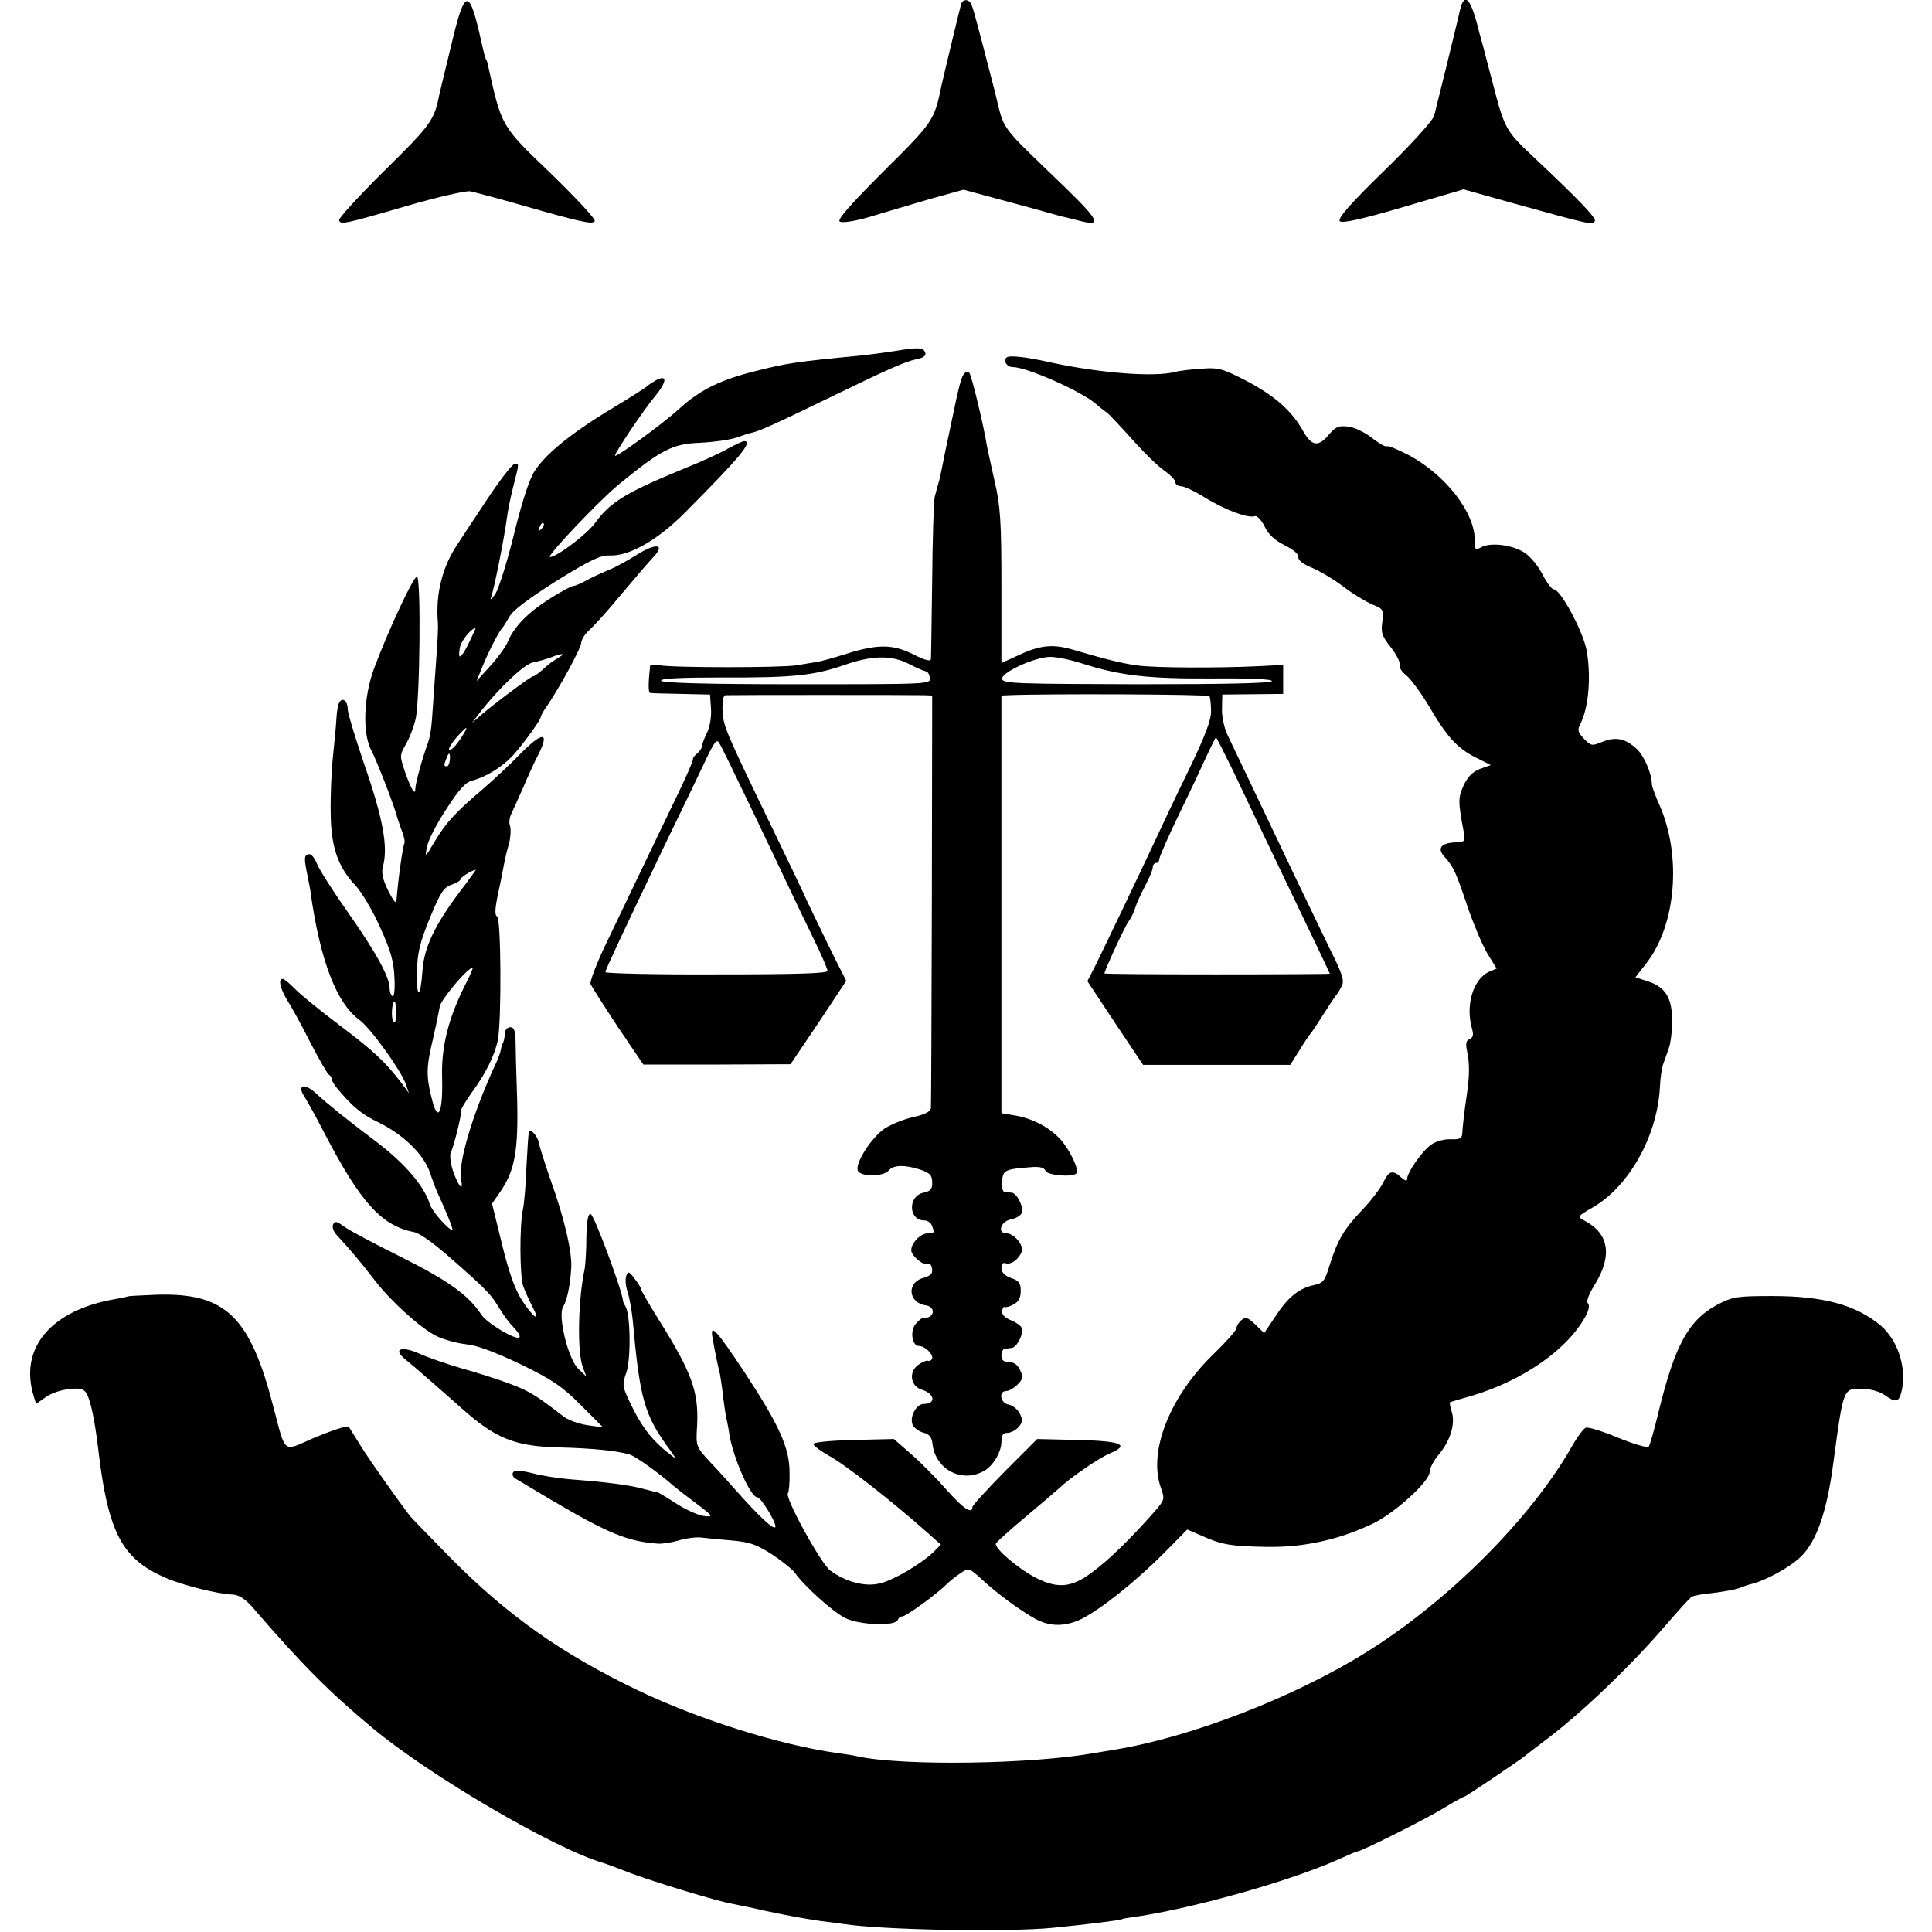 <?xml version="1.0" standalone="no"?>
<!DOCTYPE svg PUBLIC "-//W3C//DTD SVG 20010904//EN"
 "http://www.w3.org/TR/2001/REC-SVG-20010904/DTD/svg10.dtd">
<svg version="1.0" xmlns="http://www.w3.org/2000/svg"
 width="600pt" height="600pt" viewBox="0 0 600 600"
 preserveAspectRatio="xMidYMid meet">
<g transform="translate(0,600) scale(0.1,-0.1)"
fill="#000000" stroke="none">
<path d="M1401 5858 c-19 -79 -36 -147 -37 -153 -15 -78 -26 -93 -169 -234
-80 -79 -144 -149 -142 -155 5 -14 13 -13 212 45 93 27 181 47 195 45 14 -3
75 -19 135 -36 209 -60 245 -68 252 -57 4 6 -57 71 -136 148 -156 149 -153
145 -196 339 -2 8 -4 15 -5 15 -2 0 -6 15 -15 55 -38 171 -51 170 -94 -12z"/>
<path d="M2985 5988 c-4 -14 -54 -221 -61 -253 -23 -110 -24 -112 -179 -266
-107 -107 -146 -152 -137 -157 8 -5 47 1 95 15 45 14 128 38 185 55 l104 29
96 -26 c122 -33 109 -29 162 -44 25 -7 46 -13 47 -13 2 0 25 -6 53 -13 72 -19
66 -3 -36 97 -218 211 -192 174 -225 306 -55 213 -68 262 -74 272 -9 14 -25
12 -30 -2z"/>
<path d="M4534 5968 c-10 -43 -8 -34 -43 -178 -17 -69 -34 -136 -37 -149 -3
-14 -70 -88 -155 -171 -107 -104 -146 -149 -138 -157 7 -7 64 5 197 44 l187
55 150 -42 c249 -69 253 -70 258 -56 4 10 -50 66 -189 197 -88 83 -91 87 -129
234 -20 77 -38 145 -40 150 -26 110 -47 134 -61 73z"/>
<path d="M2780 4910 c-25 -4 -76 -11 -115 -15 -197 -19 -220 -23 -313 -46
-114 -28 -177 -59 -242 -118 -51 -47 -200 -155 -200 -146 0 10 91 145 124 184
38 46 39 69 3 50 -12 -7 -24 -15 -27 -18 -3 -4 -52 -35 -110 -70 -128 -77
-208 -143 -241 -196 -16 -25 -40 -101 -63 -195 -21 -85 -47 -168 -58 -185 -11
-16 -17 -21 -13 -10 10 27 42 190 49 245 3 25 13 72 21 103 18 70 18 69 1 65
-7 -2 -46 -52 -86 -113 -40 -60 -80 -121 -89 -135 -47 -69 -69 -155 -61 -245
1 -11 -1 -54 -4 -95 -3 -41 -8 -111 -11 -155 -5 -81 -8 -98 -17 -125 -16 -43
-38 -124 -38 -138 0 -25 -12 -6 -32 50 -17 51 -17 52 2 86 11 18 25 54 31 80
13 59 17 436 4 441 -10 3 -88 -164 -133 -284 -33 -89 -37 -202 -9 -255 17 -32
73 -176 81 -210 3 -8 9 -28 15 -43 6 -16 9 -32 7 -36 -5 -8 -20 -114 -25 -181
-1 -8 -12 7 -25 33 -17 35 -22 56 -17 75 17 60 1 150 -59 322 -27 80 -50 155
-50 167 0 25 -15 39 -26 22 -4 -6 -8 -28 -9 -48 -1 -20 -6 -74 -11 -121 -5
-47 -8 -126 -7 -176 1 -104 22 -166 77 -224 18 -19 53 -77 76 -129 34 -74 43
-108 45 -158 2 -35 -1 -60 -6 -57 -5 3 -9 14 -9 25 0 34 -42 111 -127 232 -46
65 -90 134 -98 153 -8 21 -20 34 -27 31 -14 -4 -14 -12 -3 -67 4 -19 9 -44 10
-55 30 -211 81 -342 152 -393 33 -24 127 -154 143 -198 l10 -29 -22 30 c-51
67 -86 100 -192 180 -61 46 -124 97 -140 114 -17 17 -33 31 -38 31 -15 0 -8
-30 15 -68 13 -20 46 -80 72 -132 27 -52 53 -97 57 -98 4 -2 8 -8 8 -13 0 -5
8 -18 18 -30 47 -56 74 -79 128 -105 76 -37 140 -99 159 -155 8 -24 19 -53 24
-64 24 -51 50 -115 46 -115 -12 0 -64 59 -70 80 -18 58 -80 130 -174 200 -76
57 -148 115 -178 143 -38 36 -63 28 -36 -11 9 -15 37 -65 61 -112 111 -213
176 -286 276 -306 18 -3 55 -29 106 -73 108 -94 133 -119 152 -150 24 -39 34
-53 60 -81 9 -10 14 -21 11 -23 -10 -11 -101 44 -118 70 -40 61 -103 106 -247
178 -82 41 -162 83 -178 95 -25 18 -31 19 -36 6 -3 -8 3 -23 13 -33 34 -36 78
-88 112 -133 50 -67 149 -157 198 -180 23 -11 65 -22 92 -25 32 -3 91 -25 168
-62 99 -48 129 -69 187 -127 l69 -69 -49 7 c-27 4 -60 16 -74 27 -84 65 -108
80 -168 102 -37 14 -103 35 -147 47 -44 13 -104 33 -132 46 -57 25 -84 15 -45
-17 23 -18 121 -104 175 -152 105 -94 166 -119 302 -122 107 -3 179 -10 220
-22 18 -5 92 -58 135 -96 8 -7 35 -28 60 -47 67 -50 68 -52 35 -48 -16 2 -54
19 -84 38 -29 19 -56 35 -60 36 -3 0 -24 5 -46 11 -41 11 -108 20 -225 29 -36
3 -89 11 -117 19 -38 9 -55 10 -60 2 -3 -6 0 -15 8 -19 8 -5 57 -34 109 -65
180 -106 239 -130 333 -137 12 -1 41 3 65 10 23 7 55 11 70 9 15 -2 57 -6 94
-9 56 -5 77 -12 125 -43 32 -21 64 -47 72 -58 30 -42 118 -121 156 -140 44
-22 156 -26 163 -6 2 6 9 11 14 11 12 0 108 70 139 101 10 10 29 25 43 34 24
16 26 16 63 -18 51 -47 119 -97 169 -125 42 -22 82 -24 129 -6 58 23 183 122
281 222 l61 62 44 -19 c64 -29 93 -33 204 -35 115 -2 227 23 332 74 68 34 173
130 173 159 0 11 12 34 26 51 37 43 54 96 43 134 -5 16 -8 30 -6 31 1 1 31 10
67 20 162 48 302 147 356 251 9 17 11 31 5 37 -5 5 3 28 22 58 55 90 44 158
-32 198 -23 13 -23 13 25 41 113 65 201 222 209 374 1 28 6 60 10 71 4 11 12
33 17 48 6 15 11 54 11 86 0 71 -20 105 -74 123 l-40 13 35 45 c91 118 109
331 40 489 -13 29 -24 59 -24 65 0 33 -24 89 -47 110 -35 33 -66 39 -107 22
-32 -13 -35 -13 -57 10 -19 20 -21 27 -11 46 26 51 34 149 19 230 -12 60 -81
188 -102 188 -6 0 -21 20 -34 45 -13 26 -37 55 -54 67 -35 25 -106 35 -136 19
-20 -11 -21 -9 -21 22 0 85 -89 200 -202 262 -36 19 -68 32 -71 29 -3 -3 -23
8 -45 25 -21 17 -55 34 -74 36 -31 4 -40 0 -62 -26 -32 -38 -53 -35 -80 14
-35 62 -89 109 -175 154 -73 38 -87 42 -139 38 -31 -2 -68 -6 -82 -10 -65 -17
-233 -4 -390 30 -75 17 -126 22 -134 15 -11 -11 1 -30 19 -30 44 0 213 -75
258 -114 16 -14 32 -26 35 -28 4 -2 37 -37 75 -79 37 -42 83 -87 102 -100 19
-13 35 -30 35 -36 0 -7 8 -13 18 -13 9 0 44 -16 77 -37 63 -38 131 -63 152
-56 7 3 20 -12 30 -31 11 -25 31 -43 62 -59 28 -14 45 -28 43 -37 -1 -9 14
-22 42 -33 24 -10 68 -36 97 -58 30 -23 70 -47 90 -56 35 -14 37 -16 32 -54
-5 -34 -1 -45 27 -80 17 -22 29 -46 27 -54 -3 -7 6 -21 20 -32 13 -10 44 -52
69 -93 57 -98 89 -133 146 -162 l48 -24 -34 -12 c-23 -9 -38 -24 -51 -52 -17
-38 -17 -50 1 -145 5 -28 3 -30 -26 -31 -46 -2 -58 -19 -33 -46 28 -31 35 -48
72 -158 18 -52 45 -116 60 -141 l29 -47 -24 -10 c-49 -23 -73 -103 -53 -175 6
-21 4 -29 -7 -34 -11 -4 -13 -14 -8 -37 8 -36 8 -75 0 -131 -8 -52 -14 -106
-15 -127 -1 -13 -9 -17 -35 -16 -19 1 -46 -6 -60 -16 -27 -17 -76 -87 -76
-107 0 -8 -7 -6 -18 4 -27 25 -39 21 -56 -15 -9 -18 -38 -57 -66 -86 -57 -60
-76 -93 -101 -172 -15 -49 -20 -55 -49 -61 -46 -10 -80 -37 -119 -97 l-35 -52
-28 27 c-23 22 -30 24 -43 13 -8 -7 -15 -18 -15 -25 0 -6 -31 -41 -68 -77
-138 -132 -207 -304 -167 -418 13 -36 12 -38 -21 -76 -77 -87 -138 -146 -190
-185 -64 -49 -107 -54 -175 -20 -56 28 -134 95 -126 108 4 6 46 44 94 84 49
41 94 80 102 87 33 32 125 95 157 108 65 27 37 39 -99 42 l-126 3 -101 -101
c-55 -56 -100 -105 -100 -110 0 -24 -29 -5 -80 53 -30 34 -79 84 -109 110
l-55 48 -125 -3 c-76 -2 -126 -7 -125 -13 1 -5 22 -21 47 -35 53 -29 196 -141
311 -243 l38 -34 -23 -23 c-40 -38 -122 -86 -165 -97 -47 -12 -107 4 -156 40
-29 22 -143 229 -131 240 3 4 6 33 5 65 0 76 -33 148 -141 312 -87 131 -107
153 -98 104 7 -40 16 -85 23 -112 2 -13 7 -42 9 -65 3 -23 7 -53 10 -67 3 -14
8 -38 10 -55 13 -75 66 -195 87 -195 11 0 60 -80 56 -92 -4 -11 -50 32 -122
113 -21 24 -58 65 -82 90 -43 47 -43 47 -39 114 5 103 -17 163 -117 323 -32
51 -58 96 -58 100 0 4 -9 18 -20 32 -16 22 -20 23 -25 8 -4 -10 -2 -32 4 -50
6 -19 13 -58 16 -88 22 -246 36 -295 115 -402 19 -26 20 -30 5 -18 -54 41 -87
81 -119 145 -34 69 -35 72 -21 112 15 42 13 183 -3 207 -4 6 -7 13 -7 16 -4
36 -91 270 -101 270 -8 0 -12 -22 -13 -72 0 -40 -3 -84 -5 -97 -21 -97 -24
-260 -6 -307 l11 -29 -25 24 c-31 29 -65 165 -47 193 12 20 22 67 25 121 3 48
-21 153 -64 272 -17 50 -34 101 -36 115 -5 22 -24 44 -31 36 -2 -2 -5 -50 -8
-107 -2 -57 -7 -117 -11 -134 -11 -53 -10 -209 1 -240 6 -16 19 -45 28 -62 27
-51 6 -38 -31 17 -23 36 -41 86 -63 176 l-31 126 25 36 c46 67 57 128 53 290
-3 81 -5 164 -5 185 -1 26 -5 37 -16 37 -8 0 -16 -7 -16 -15 -2 -17 -5 -34 -9
-37 -1 -2 -3 -10 -5 -19 -1 -9 -10 -32 -19 -50 -69 -151 -114 -301 -104 -353
8 -39 -8 -21 -25 27 -8 24 -11 50 -7 58 9 17 35 121 32 131 -1 3 14 28 33 55
43 58 72 117 81 163 12 61 10 379 -2 384 -8 3 -7 22 2 68 8 34 16 77 19 93 3
17 10 46 16 66 5 20 6 44 3 54 -4 9 -2 26 4 38 6 12 22 49 37 82 14 33 34 77
45 98 39 76 16 77 -55 5 -28 -29 -80 -78 -115 -108 -87 -74 -116 -106 -151
-165 -29 -49 -30 -49 -23 -15 3 19 30 72 60 117 39 61 60 84 81 89 42 11 91
41 125 77 32 35 88 112 88 122 0 3 8 18 19 33 40 59 105 178 106 196 1 11 13
29 26 40 13 12 58 61 99 111 41 49 85 100 98 114 40 41 10 46 -49 9 -30 -19
-70 -41 -89 -48 -19 -8 -50 -22 -68 -32 -18 -10 -37 -18 -43 -18 -5 0 -38 -18
-73 -40 -67 -43 -110 -86 -130 -135 -7 -16 -32 -50 -55 -75 l-41 -45 20 49
c20 48 50 106 60 116 3 3 13 19 22 35 11 20 61 57 146 111 105 65 137 80 165
79 60 -3 149 47 235 134 172 173 212 221 183 221 -5 0 -28 -11 -52 -24 -24
-14 -84 -41 -134 -61 -180 -74 -230 -104 -276 -168 -26 -36 -119 -106 -141
-107 -14 0 153 176 213 225 133 109 168 127 254 130 41 2 91 9 112 16 21 7 40
14 43 14 24 4 79 29 225 100 200 97 252 121 293 130 21 4 29 11 25 21 -6 15
-23 16 -93 4z m-1099 -553 c-10 -9 -11 -8 -5 6 3 10 9 15 12 12 3 -3 0 -11 -7
-18z m-224 -352 c-25 -51 -36 -58 -29 -17 3 21 35 60 49 62 1 0 -8 -20 -20
-45z m278 -47 c-11 -7 -25 -16 -32 -22 -30 -27 -43 -36 -47 -36 -7 0 -122 -86
-160 -119 l-30 -26 22 29 c59 77 140 154 168 159 16 3 40 10 54 15 34 14 50
14 25 0z m-294 -235 c-19 -33 -41 -57 -46 -51 -3 3 7 19 22 37 31 35 39 39 24
14z m-44 -83 c-1 -11 -5 -20 -9 -20 -10 0 -10 4 -2 24 8 22 13 20 11 -4z m29
-412 c-77 -103 -109 -171 -114 -243 -6 -87 -19 -89 -17 -3 1 59 9 91 40 167
32 78 43 95 66 103 16 5 29 13 29 17 0 6 32 27 48 30 1 1 -22 -32 -52 -71z
m20 -284 c-54 -107 -76 -195 -73 -292 3 -112 -14 -142 -33 -60 -17 67 -16 96
5 183 9 39 18 83 21 100 5 23 90 124 102 119 1 -1 -8 -23 -22 -50z m-216 -91
c0 -24 -3 -33 -9 -25 -7 12 -4 62 5 62 2 0 4 -17 4 -37z"/>
<path d="M2993 4838 c-8 -11 -16 -41 -38 -148 -19 -89 -27 -128 -31 -150 -3
-14 -7 -33 -10 -42 -3 -9 -7 -27 -11 -40 -3 -13 -7 -129 -8 -258 -2 -129 -3
-240 -4 -247 -1 -8 -19 -3 -53 14 -65 33 -112 33 -208 3 -41 -13 -84 -25 -95
-26 -11 -2 -38 -6 -60 -10 -46 -8 -386 -8 -427 0 -16 2 -28 2 -29 -2 -6 -54
-6 -82 0 -84 3 -1 47 -2 96 -3 l90 -2 3 -42 c2 -25 -3 -57 -12 -76 -9 -18 -16
-37 -16 -43 0 -5 -7 -15 -15 -22 -8 -6 -14 -15 -13 -18 1 -4 -19 -50 -44 -102
-46 -95 -123 -256 -225 -469 -30 -62 -52 -120 -49 -127 3 -7 41 -67 84 -132
l80 -118 228 0 229 1 87 129 86 130 -39 77 c-21 43 -56 115 -78 161 -21 46
-71 151 -111 233 -151 312 -153 319 -156 368 -1 30 2 47 9 48 17 1 587 1 617
0 l25 -1 -1 -632 c-1 -348 -2 -640 -3 -649 -1 -11 -18 -20 -54 -28 -29 -6 -70
-23 -90 -36 -41 -28 -92 -108 -83 -130 7 -20 79 -20 96 0 15 18 52 18 100 2
28 -10 35 -17 35 -39 1 -21 -5 -27 -27 -32 -49 -10 -47 -86 2 -86 10 0 21 -7
24 -16 9 -23 8 -24 -12 -24 -23 0 -52 -30 -52 -53 0 -17 39 -49 51 -42 10 7
19 -20 11 -31 -4 -5 -14 -10 -22 -12 -55 -13 -51 -78 6 -86 32 -5 25 -42 -7
-38 -4 1 -14 -7 -24 -18 -20 -22 -13 -70 9 -70 19 0 48 -29 40 -41 -3 -5 -9
-7 -12 -5 -4 2 -18 -4 -31 -13 -30 -23 -23 -66 12 -77 40 -12 45 -44 6 -44
-25 0 -47 -45 -33 -68 6 -9 21 -19 34 -22 16 -4 24 -14 26 -34 9 -82 96 -125
165 -81 26 17 49 58 49 87 0 21 5 28 18 28 11 0 26 8 35 18 13 15 14 22 4 42
-7 14 -23 26 -35 28 -25 4 -32 42 -7 42 8 0 24 9 35 20 17 17 18 24 8 45 -7
16 -19 25 -35 25 -16 0 -23 6 -23 20 0 11 5 21 10 21 6 1 15 2 22 3 16 1 38
45 31 62 -2 6 -18 18 -34 24 -19 8 -29 19 -27 29 2 9 5 14 8 12 3 -2 15 1 28
8 15 8 22 21 22 42 0 24 -6 32 -30 40 -20 7 -30 18 -30 31 0 12 5 18 13 15 16
-6 41 12 50 36 7 20 -24 57 -48 57 -29 0 -17 37 14 43 16 3 31 12 34 20 7 18
-15 62 -31 63 -7 1 -17 2 -23 3 -5 0 -9 15 -7 33 3 34 9 37 86 43 31 3 45 -1
49 -11 5 -14 83 -21 96 -8 10 10 -22 76 -51 107 -34 37 -89 65 -141 73 l-41 7
0 648 0 649 23 1 c111 5 620 3 623 -3 2 -3 5 -23 5 -45 1 -28 -17 -76 -71
-188 -40 -82 -85 -177 -100 -210 -41 -88 -178 -375 -197 -411 l-16 -31 86
-130 87 -130 228 0 229 0 29 46 c15 25 31 48 34 51 3 3 21 30 40 60 19 30 37
57 40 60 3 3 10 14 16 26 10 17 5 35 -35 115 -25 52 -74 153 -108 224 -85 179
-192 403 -212 445 -9 20 -17 55 -16 79 l1 44 94 1 95 1 0 45 0 45 -80 -4
c-125 -6 -315 -5 -370 2 -47 6 -104 20 -205 50 -60 17 -99 14 -165 -17 l-55
-25 0 237 c0 202 -3 250 -21 327 -11 50 -22 99 -24 110 -9 59 -48 221 -55 228
-4 4 -11 2 -17 -5z m-170 -900 c23 -12 47 -22 52 -23 6 0 11 -9 13 -20 3 -20
-2 -20 -414 -20 -282 0 -419 4 -421 11 -2 7 59 10 189 10 218 -1 285 6 378 38
87 31 149 32 203 4z m536 2 c122 -39 207 -48 403 -47 120 1 188 -2 188 -8 0
-7 -146 -10 -417 -10 -367 1 -418 2 -421 16 -4 20 100 68 149 69 20 0 64 -9
98 -20z m-1026 -450 c49 -102 102 -214 119 -250 17 -36 50 -105 74 -154 24
-49 44 -95 44 -101 0 -8 -91 -11 -345 -11 -190 -1 -345 3 -345 7 0 7 56 126
189 404 46 94 99 205 119 247 30 64 38 75 46 60 6 -9 50 -100 99 -202z m1498
113 c28 -60 73 -153 99 -208 26 -55 82 -171 124 -259 42 -87 76 -159 76 -160
0 -1 -157 -2 -350 -2 -192 0 -350 1 -350 3 0 9 65 150 76 163 6 8 15 26 19 39
4 14 18 45 31 69 13 25 24 51 24 58 0 8 5 14 10 14 6 0 10 5 10 11 0 7 28 71
63 143 35 72 74 155 87 184 13 28 25 52 26 52 2 0 26 -48 55 -107z"/>
<path d="M397 1974 c-1 -1 -18 -5 -37 -8 -202 -34 -302 -153 -255 -303 l7 -23
30 21 c16 12 49 23 73 25 36 4 46 1 55 -16 12 -22 25 -86 35 -170 30 -257 73
-341 207 -399 50 -23 167 -52 210 -53 20 -1 38 -13 61 -38 154 -179 239 -264
372 -375 178 -149 571 -379 720 -421 6 -2 42 -15 80 -30 77 -29 277 -90 322
-97 15 -3 60 -12 98 -21 86 -18 115 -23 174 -32 25 -3 56 -7 69 -9 123 -19
510 -26 652 -12 110 11 215 24 215 27 0 1 12 3 26 5 179 24 494 112 647 181
29 13 54 24 57 24 12 0 208 98 264 132 34 21 65 38 68 38 5 0 184 121 193 130
3 3 32 25 65 50 111 84 262 229 370 355 38 44 73 83 79 86 6 4 36 9 67 12 31
4 67 10 80 15 13 5 27 10 31 11 45 9 125 52 160 86 50 48 82 141 102 295 31
229 30 228 88 227 25 0 54 -8 70 -19 34 -24 44 -23 52 5 20 73 -8 163 -64 211
-76 63 -176 91 -335 91 -110 0 -124 -2 -170 -26 -90 -47 -133 -125 -183 -329
-14 -58 -28 -109 -32 -113 -4 -4 -46 8 -95 28 -48 20 -93 34 -100 31 -7 -2
-27 -29 -44 -59 -127 -223 -383 -479 -636 -637 -225 -141 -549 -266 -785 -304
-19 -3 -46 -8 -60 -10 -194 -35 -592 -41 -735 -11 -11 3 -38 7 -60 10 -182 25
-435 105 -625 196 -236 113 -406 234 -580 410 -63 64 -120 123 -126 130 -45
59 -126 174 -154 219 -19 30 -35 57 -37 59 -4 5 -58 -13 -118 -39 -86 -38 -78
-45 -115 97 -73 285 -149 359 -365 352 -47 -2 -87 -4 -88 -5z"/>
</g>
</svg>
